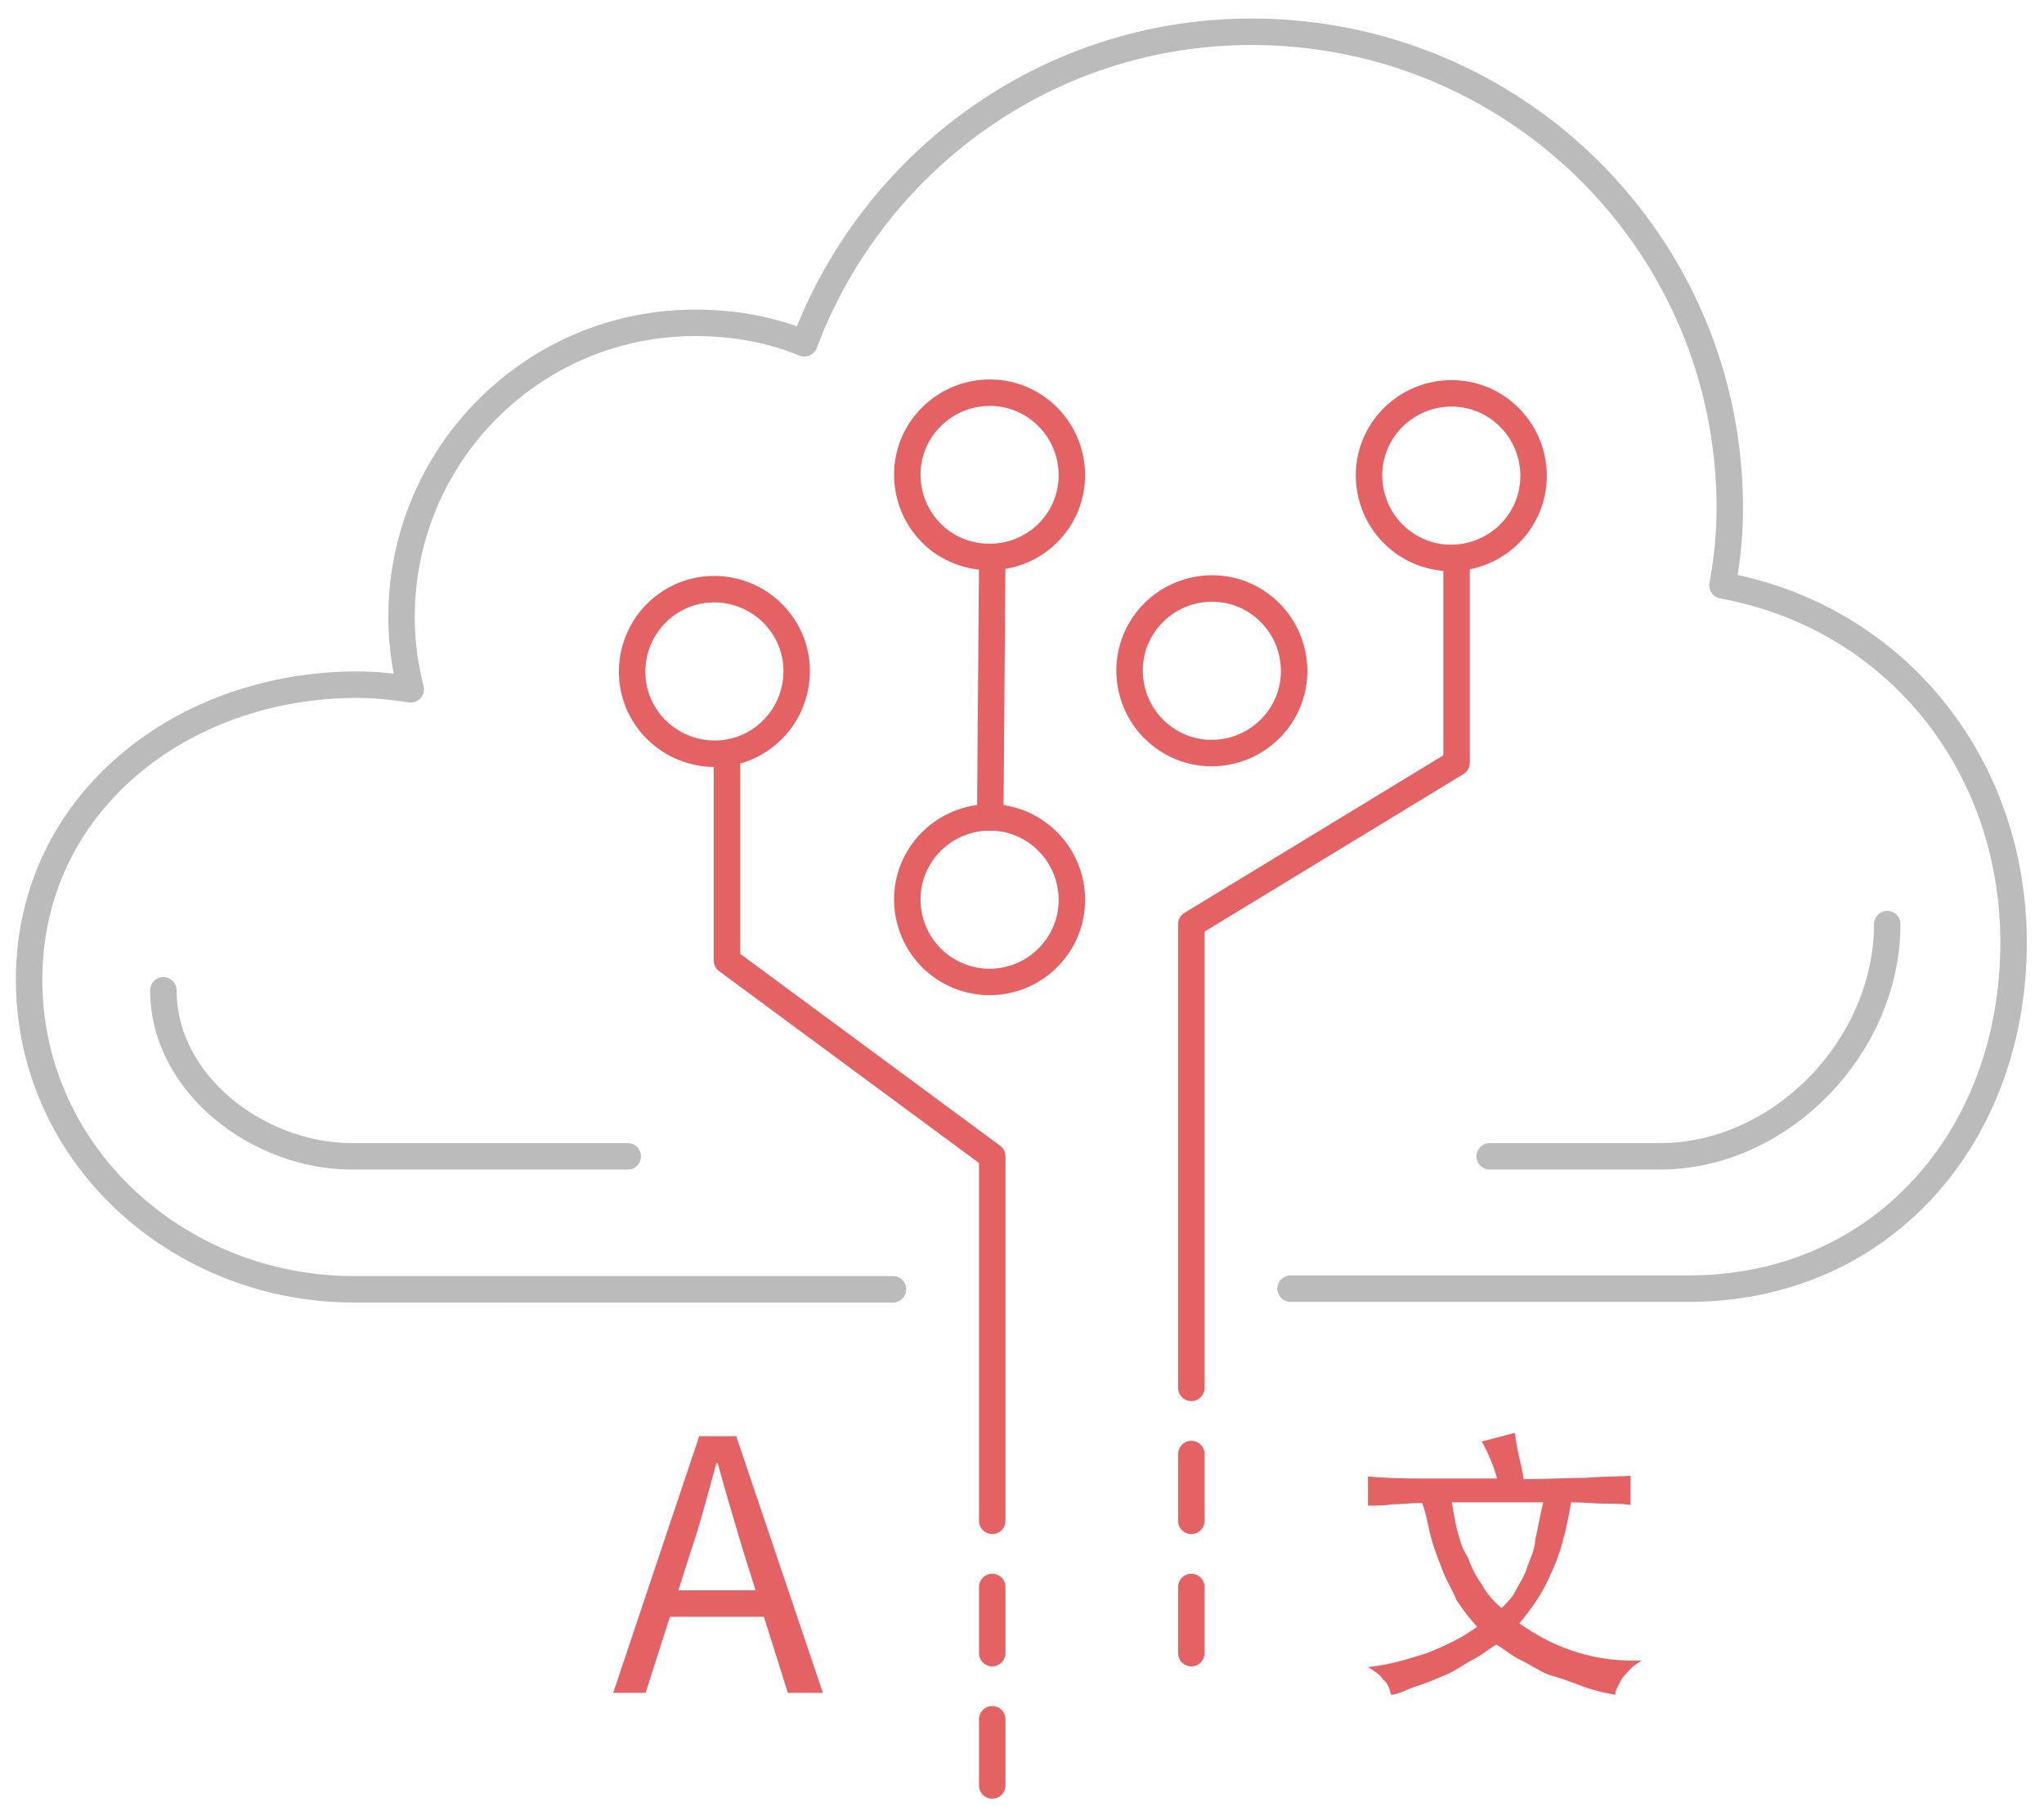 <?xml version="1.0" encoding="utf-8"?>
<!-- Generator: Adobe Illustrator 22.1.0, SVG Export Plug-In . SVG Version: 6.00 Build 0)  -->
<svg version="1.1" id="Layer_1" xmlns="http://www.w3.org/2000/svg" xmlns:xlink="http://www.w3.org/1999/xlink" x="0px" y="0px"
	 viewBox="0 0 309 273.2" style="enable-background:new 0 0 309 273.2;" xml:space="preserve">
<style type="text/css">
	.st0{fill:none;stroke:#BBBBBB;stroke-width:4;stroke-linecap:round;stroke-linejoin:round;stroke-miterlimit:10;}
	.st1{fill:none;stroke:#E46264;stroke-width:4;stroke-linecap:round;stroke-linejoin:round;stroke-miterlimit:10;}
	.st2{fill:#E46264;}
</style>
<path class="st0" d="M195.1,194.8h60.2c29,0,49.1-22.8,49.1-52.3c0-27.2-18.1-49.3-44-54c0.7-4,1.1-7.5,1.1-11.7
	c0-39.9-32.4-72-72.3-72c-31,0-57.3,19.7-67.6,47.1c-5.1-2.1-10.7-3.1-16.5-3.1c-24.5,0-44.4,19.9-44.4,44.5c0,3.7,0.5,7.4,1.4,10.9
	c-2.6-0.4-5.3-0.7-8.1-0.7c-26.6,0-49.6,18-49.6,44.6c0,26.5,22.6,46.8,49.1,46.8H135"/>
<path class="st0" d="M225.2,174.8h25.7c18.4,0,34.4-16.7,34.4-35.1"/>
<path class="st0" d="M94.9,174.8H53.2c-14.1,0-28.5-10.9-28.5-25.1"/>
<g>
	<line class="st1" x1="149.7" y1="123.6" x2="150" y2="84.6"/>
	<polyline class="st1" points="220.2,84.6 220.2,115.3 180.1,139.7 180.1,209.8 	"/>
	<path class="st1" d="M212,81.9c-5.5-4.1-6.7-11.9-2.6-17.4c4.1-5.5,11.9-6.7,17.4-2.6c5.5,4.1,6.7,11.9,2.6,17.4
		C225.3,84.8,217.5,86,212,81.9z"/>
	<path class="st1" d="M175.8,111.4c-5.5-4.1-6.7-11.9-2.6-17.4c4.1-5.5,11.9-6.7,17.4-2.6c5.5,4.1,6.7,11.9,2.6,17.4
		C189.1,114.3,181.3,115.5,175.8,111.4z"/>
	<path class="st1" d="M142.2,146c-5.5-4.1-6.7-11.9-2.6-17.4c4.1-5.5,11.9-6.7,17.4-2.6c5.5,4.1,6.7,11.9,2.6,17.4
		C155.5,148.9,147.8,150.1,142.2,146z"/>
	<polyline class="st1" points="109.9,114.6 109.9,145.2 150,174.8 150,229.9 	"/>
	<path class="st1" d="M115.4,111.5c5.5-4.1,6.7-11.9,2.6-17.4c-4.1-5.5-11.9-6.7-17.4-2.6c-5.5,4.1-6.7,11.9-2.6,17.4
		C102.1,114.4,109.9,115.6,115.4,111.5z"/>
	<path class="st1" d="M142.2,81.8c-5.5-4.1-6.7-11.9-2.6-17.4c4.1-5.5,11.9-6.7,17.4-2.6c5.5,4.1,6.7,11.9,2.6,17.4
		C155.5,84.7,147.7,85.8,142.2,81.8z"/>
	<line class="st1" x1="180.1" y1="219.8" x2="180.1" y2="229.9"/>
	<line class="st1" x1="180.1" y1="239.9" x2="180.1" y2="249.9"/>
	<line class="st1" x1="150" y1="239.9" x2="150" y2="249.9"/>
	<line class="st1" x1="150" y1="259.9" x2="150" y2="269.9"/>
</g>
<g>
	<path class="st2" d="M105.7,217.1h5.6l13.1,38.8h-5.3l-6.8-21.6c-1.3-4.4-2.6-8.7-3.8-13.1h-0.2c-1.3,4.6-2.3,8.7-3.8,13.1
		l-6.9,21.6h-4.9L105.7,217.1z M99.7,240.4h18v4h-18V240.4z"/>
</g>
<g>
	<path class="st2" d="M226.3,223.5c-0.4-1.7-1.3-3.8-2.3-5.6l5-1.3c0.2,1.2,0.3,2.1,0.6,3.4c0.3,1.3,0.6,2.3,0.7,3.6
		c3.6,0,6.8-0.2,9.3-0.2c2.5-0.2,5-0.2,6.9-0.3v4.4c-1.3-0.2-2.6-0.2-4-0.2c-1.3,0-3.1-0.2-5-0.2c-0.7,4.4-1.7,8.1-3.1,10.9
		c-1.3,3.1-3,5.3-4.7,7.4c5.6,4,11.8,5.9,18.5,5.6c-0.6,0.4-1.2,0.7-1.7,1.3c-0.4,0.4-0.7,0.7-1.2,1.3c-0.3,0.4-0.4,0.7-0.7,1.3
		c-0.2,0.4-0.4,0.7-0.4,1.3c-1.7-0.3-3.4-0.7-5-1.3s-3.4-1.3-5-1.7c-1.7-0.7-3.1-1.7-4.4-2.3s-2.5-1.7-3.6-2.3
		c-1.2,0.7-2.3,1.7-3.6,2.3c-1.3,0.7-2.6,1.7-4.1,2.3c-1.7,0.7-3,1.3-4.4,1.7c-1.7,0.6-2.6,1.2-3.8,1.3c-0.2-0.7-0.4-1.7-1.2-2.3
		c-0.4-0.7-1.3-1.3-2.3-1.9c3.2-0.3,6-1.2,8.9-2.1c3-1.2,5.3-2.3,7.6-4c-1.2-1.3-2.1-2.5-3.1-4c-0.7-1.7-1.7-3.2-2.3-5
		c-0.7-1.7-1.3-3.4-1.7-5c-0.4-1.7-0.7-3.4-1.2-4.7c-1.7,0-3.1,0.2-4.4,0.2c-1.3,0.2-2.6,0.2-3.8,0.2v-4.4c2.3,0.2,5,0.3,7.9,0.3
		C218.4,223.5,221.9,223.5,226.3,223.5z M219.5,227.2c0.2,1.3,0.4,2.3,0.7,3.8c0.4,1.3,0.7,3,1.7,4.4c0.6,1.7,1.3,3,2.1,4.1
		c0.7,1.3,1.7,2.5,3,3.6c0.7-0.7,1.7-1.7,2.1-2.6c0.6-1.2,1.3-2.1,1.7-3.4c0.4-1.3,1.2-2.6,1.3-4.4c0.4-1.7,0.7-3.6,1.2-5.6H219.5
		L219.5,227.2L219.5,227.2z"/>
</g>
</svg>
